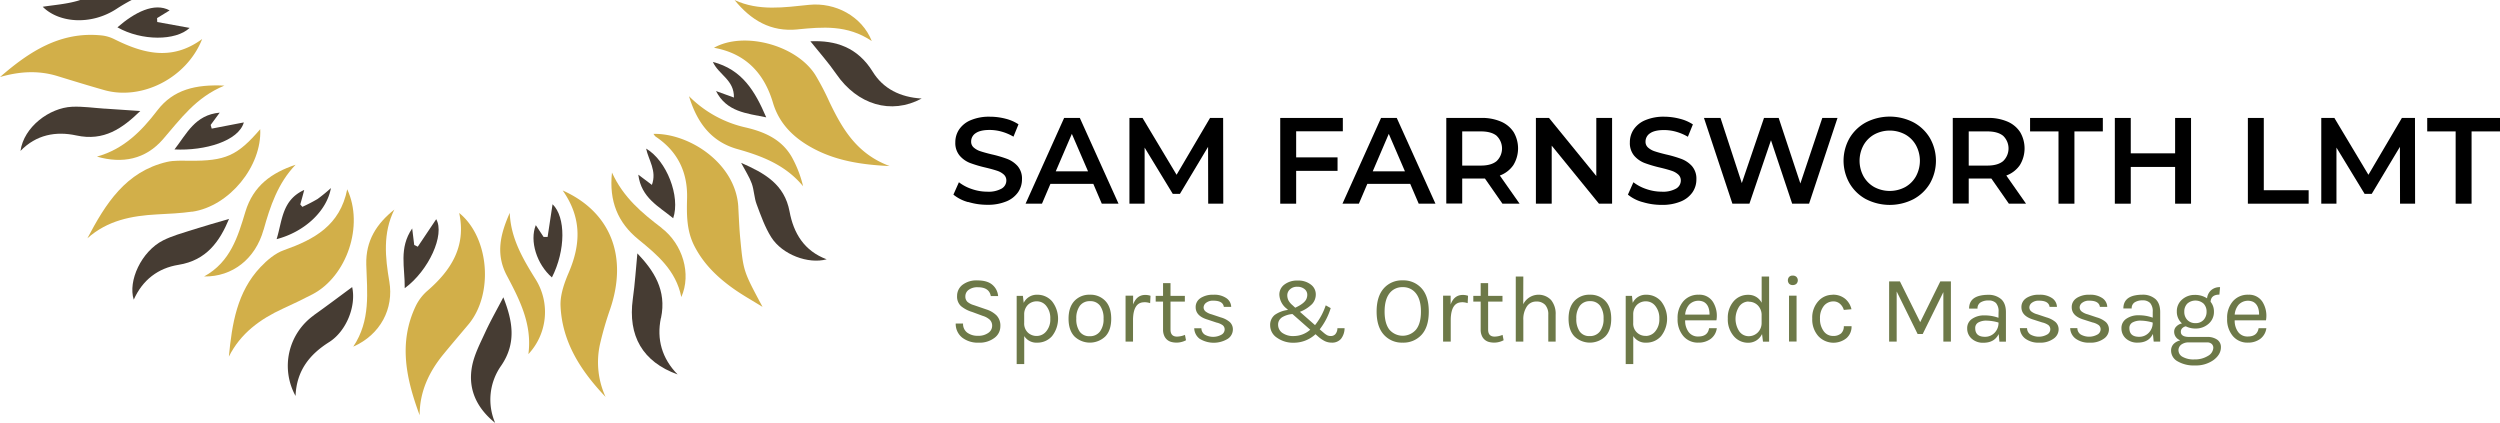 <svg id="ab1802cc-6cb9-46d2-a57d-5e6145895b3e" data-name="Layer 1" xmlns="http://www.w3.org/2000/svg" xmlns:xlink="http://www.w3.org/1999/xlink" viewBox="0 0 1045.59 176.9"><defs><style>.f8568694-d883-4ec2-bde2-6f41a94d460b{fill:none;}.b191835f-6ef9-40f0-975e-2d154cd72f4d{clip-path:url(#f8bca3f3-d880-4b06-8285-7ed168f99766);}.e65627ca-68e0-4487-8ebc-1c5d830adfcc{fill:#6d7948;}.ae6ac6af-4d3e-437c-ad82-c44c088d8906{fill:#d2af49;}.a934e311-9943-4dc9-9e78-dcf1aa73c534{fill:#463c33;}</style><clipPath id="f8bca3f3-d880-4b06-8285-7ed168f99766" transform="translate(-12.45 -34.33)"><rect class="f8568694-d883-4ec2-bde2-6f41a94d460b" width="1074.25" height="235"/></clipPath></defs><title>Sam Farnsworth logo</title><g class="b191835f-6ef9-40f0-975e-2d154cd72f4d"><path d="M417.32,118.85a16.57,16.57,0,0,1-6.12-3.12l2.3-5.18a18.31,18.31,0,0,0,5.41,2.85,19.75,19.75,0,0,0,6.43,1.1,11.18,11.18,0,0,0,6-1.28,3.89,3.89,0,0,0,2-3.38,3.29,3.29,0,0,0-1.1-2.54,7.68,7.68,0,0,0-2.79-1.56c-1.13-.38-2.67-.81-4.61-1.28a53.37,53.37,0,0,1-6.64-1.95,10.94,10.94,0,0,1-4.35-3.05A8.16,8.16,0,0,1,412,93.85a9.52,9.52,0,0,1,1.61-5.4,10.85,10.85,0,0,1,4.87-3.87,19.63,19.63,0,0,1,8-1.44,26.06,26.06,0,0,1,6.46.82,17.69,17.69,0,0,1,5.48,2.36l-2.1,5.17a20.84,20.84,0,0,0-4.92-2.1,18.64,18.64,0,0,0-5-.71q-3.94,0-5.86,1.33a4.1,4.1,0,0,0-1.92,3.53,3.16,3.16,0,0,0,1.1,2.51,7.94,7.94,0,0,0,2.79,1.54c1.13.38,2.66.8,4.61,1.28a50.11,50.11,0,0,1,6.56,1.92,11.31,11.31,0,0,1,4.38,3,8,8,0,0,1,1.82,5.53,9.39,9.39,0,0,1-1.62,5.38,10.92,10.92,0,0,1-4.89,3.85,20,20,0,0,1-8,1.43,27.22,27.22,0,0,1-8-1.18" transform="translate(-12.45 -34.33)"/><path d="M469.71,111.22H451.78l-3.54,8.3h-6.86l16.13-35.87h6.56l16.19,35.87h-7Zm-2.2-5.23-6.77-15.67L454,106Z" transform="translate(-12.45 -34.33)"/><polygon points="505.31 85.19 505.26 61.42 493.48 81.09 490.5 81.09 478.72 61.73 478.72 85.19 472.37 85.19 472.37 49.33 477.85 49.33 492.09 73.1 506.08 49.33 511.56 49.33 511.62 85.19 505.31 85.19"/><polygon points="542.1 54.91 542.1 65.82 559.41 65.82 559.41 71.46 542.1 71.46 542.1 85.19 535.44 85.19 535.44 49.33 561.62 49.33 561.62 54.91 542.1 54.91"/><path d="M602.25,111.22H584.32l-3.54,8.3h-6.86l16.14-35.87h6.56l16.19,35.87h-7Zm-2.2-5.23-6.76-15.67L586.57,106Z" transform="translate(-12.45 -34.33)"/><path d="M640.83,119.52,633.51,109c-.31,0-.77,0-1.39,0H624v10.45h-6.66V83.65h14.75a19.9,19.9,0,0,1,8.12,1.54,11.86,11.86,0,0,1,5.31,4.41,13.42,13.42,0,0,1-.13,13.78,11.76,11.76,0,0,1-5.66,4.36L648,119.52Zm-2.41-28.39c-1.5-1.22-3.7-1.84-6.6-1.84H624v14.29h7.79q4.35,0,6.6-1.87a7.32,7.32,0,0,0,0-10.58" transform="translate(-12.45 -34.33)"/><polygon points="674.23 49.33 674.23 85.19 668.75 85.19 648.98 60.91 648.98 85.19 642.37 85.19 642.37 49.33 647.85 49.33 667.63 73.61 667.63 49.33 674.23 49.33"/><path d="M699.42,118.85a16.57,16.57,0,0,1-6.12-3.12l2.3-5.18A18.31,18.31,0,0,0,701,113.4a19.75,19.75,0,0,0,6.43,1.1,11.18,11.18,0,0,0,6-1.28,3.89,3.89,0,0,0,2-3.38,3.29,3.29,0,0,0-1.1-2.54,7.65,7.65,0,0,0-2.8-1.56c-1.12-.38-2.66-.81-4.61-1.28a53.67,53.67,0,0,1-6.63-1.95,11,11,0,0,1-4.36-3.05,8.21,8.21,0,0,1-1.81-5.61,9.52,9.52,0,0,1,1.61-5.4,10.85,10.85,0,0,1,4.87-3.87,19.63,19.63,0,0,1,8-1.44A26.06,26.06,0,0,1,715,84a17.8,17.8,0,0,1,5.48,2.36l-2.1,5.17a20.84,20.84,0,0,0-4.92-2.1,18.7,18.7,0,0,0-5-.71q-3.94,0-5.86,1.33a4.11,4.11,0,0,0-1.93,3.53,3.16,3.16,0,0,0,1.11,2.51,7.94,7.94,0,0,0,2.79,1.54c1.13.38,2.66.8,4.61,1.28a50.58,50.58,0,0,1,6.56,1.92,11.31,11.31,0,0,1,4.38,3,8,8,0,0,1,1.82,5.53,9.39,9.39,0,0,1-1.62,5.38,10.92,10.92,0,0,1-4.89,3.85,20,20,0,0,1-8,1.43,27.22,27.22,0,0,1-8-1.18" transform="translate(-12.45 -34.33)"/><polygon points="768.51 49.33 756.62 85.19 749.55 85.19 740.69 58.65 731.67 85.19 724.55 85.19 712.66 49.33 719.58 49.33 728.49 76.58 737.77 49.33 743.91 49.33 752.98 76.74 762.15 49.33 768.51 49.33"/><path d="M792.9,117.65A17.68,17.68,0,0,1,786,111a19.06,19.06,0,0,1,0-18.91,17.75,17.75,0,0,1,6.92-6.61,21.74,21.74,0,0,1,19.78,0,17.74,17.74,0,0,1,6.91,6.59,19.16,19.16,0,0,1,0,19,17.72,17.72,0,0,1-6.91,6.58,21.74,21.74,0,0,1-19.78,0m16.34-5.07a11.64,11.64,0,0,0,4.51-4.51,13.62,13.62,0,0,0,0-13,11.57,11.57,0,0,0-4.51-4.51,13.67,13.67,0,0,0-12.91,0,11.7,11.7,0,0,0-4.51,4.51,13.62,13.62,0,0,0,0,13,11.77,11.77,0,0,0,4.51,4.51,13.75,13.75,0,0,0,12.91,0" transform="translate(-12.45 -34.33)"/><path d="M852.64,119.52,845.31,109c-.3,0-.76,0-1.38,0h-8.09v10.45h-6.67V83.65h14.76a19.9,19.9,0,0,1,8.12,1.54,11.84,11.84,0,0,1,5.3,4.41,13.39,13.39,0,0,1-.12,13.78,11.79,11.79,0,0,1-5.67,4.36l8.25,11.78Zm-2.41-28.39c-1.5-1.22-3.7-1.84-6.61-1.84h-7.78v14.29h7.78q4.36,0,6.61-1.87a7.32,7.32,0,0,0,0-10.58" transform="translate(-12.45 -34.33)"/><polygon points="860.94 54.96 849.05 54.96 849.05 49.33 879.48 49.33 879.48 54.96 867.6 54.96 867.6 85.19 860.94 85.19 860.94 54.96"/><polygon points="916.37 49.33 916.37 85.19 909.71 85.19 909.71 69.82 891.16 69.82 891.16 85.19 884.5 85.19 884.5 49.33 891.16 49.33 891.16 64.13 909.71 64.13 909.71 49.33 916.37 49.33"/><polygon points="940.14 49.33 946.8 49.33 946.8 79.56 965.56 79.56 965.56 85.19 940.14 85.19 940.14 49.33"/><polygon points="1003.78 85.19 1003.73 61.42 991.94 81.09 988.97 81.09 977.19 61.73 977.19 85.19 970.84 85.19 970.84 49.33 976.32 49.33 990.56 73.1 1004.55 49.33 1010.03 49.33 1010.08 85.19 1003.78 85.19"/><polygon points="1027.04 54.96 1015.15 54.96 1015.15 49.33 1045.59 49.33 1045.59 54.96 1033.7 54.96 1033.7 85.19 1027.04 85.19 1027.04 54.96"/><path class="e65627ca-68e0-4487-8ebc-1c5d830adfcc" d="M426.84,158.15q-.68-3.68-5.4-3.68a6.06,6.06,0,0,0-3.88,1.1,3.31,3.31,0,0,0-1.36,2.64,3.07,3.07,0,0,0,.84,2.34,7.18,7.18,0,0,0,2.72,1.4l5.24,1.8a10.68,10.68,0,0,1,4.26,2.52,6.11,6.11,0,0,1,1.58,4.5,6,6,0,0,1-2.48,4.88,10.32,10.32,0,0,1-6.64,2,10.69,10.69,0,0,1-6.82-2.1,7.33,7.33,0,0,1-2.74-5.9h3.08a4.49,4.49,0,0,0,1.74,3.8,7.22,7.22,0,0,0,4.48,1.32,7,7,0,0,0,4.34-1.22,3.54,3.54,0,0,0,1.6-2.88,3.47,3.47,0,0,0-1-2.62,7.51,7.51,0,0,0-2.9-1.6l-4.44-1.64a13.35,13.35,0,0,1-4.72-2.48,5.41,5.41,0,0,1-1.6-4.22,5.81,5.81,0,0,1,2.24-4.64,9.58,9.58,0,0,1,6.28-1.86q4.05,0,6.18,1.78a6.89,6.89,0,0,1,2.46,4.78Z" transform="translate(-12.45 -34.33)"/><path class="e65627ca-68e0-4487-8ebc-1c5d830adfcc" d="M440.6,161a6.06,6.06,0,0,1,5.62-3.4,8.05,8.05,0,0,1,6.24,2.76,11.78,11.78,0,0,1,0,14.54,8.07,8.07,0,0,1-6.2,2.74,6,6,0,0,1-5.44-2.76v11.72h-3.16V158.07h2.6Zm5.48,13.84a5.12,5.12,0,0,0,3.94-1.92,7.62,7.62,0,0,0,1.7-5.26,8.07,8.07,0,0,0-1.62-5.3,4.93,4.93,0,0,0-3.94-2,5.21,5.21,0,0,0-3.8,1.46,5.61,5.61,0,0,0-1.56,3.94v3.64a5.21,5.21,0,0,0,1.52,4,5.27,5.27,0,0,0,3.76,1.44" transform="translate(-12.45 -34.33)"/><path class="e65627ca-68e0-4487-8ebc-1c5d830adfcc" d="M468.28,157.59a8.49,8.49,0,0,1,6.46,2.6q2.46,2.59,2.46,7.44t-2.46,7.4a9.33,9.33,0,0,1-12.92,0q-2.46-2.59-2.46-7.4t2.46-7.44a8.5,8.5,0,0,1,6.46-2.6m5.72,10a8.82,8.82,0,0,0-1.44-5.36,4.93,4.93,0,0,0-4.22-1.94,5.05,5.05,0,0,0-4.26,1.94,8.69,8.69,0,0,0-1.48,5.36A9,9,0,0,0,464,173a4.84,4.84,0,0,0,4.18,1.94,5.14,5.14,0,0,0,4.3-1.94,8.44,8.44,0,0,0,1.52-5.36" transform="translate(-12.45 -34.33)"/><path class="e65627ca-68e0-4487-8ebc-1c5d830adfcc" d="M491,160.75q-4.52,0-4.68,7.12v9.32H483.2V158h3.16v3.68c1-2.67,2.66-4,5.08-4a6.63,6.63,0,0,1,2.2.36l-.16,3.08a7.56,7.56,0,0,0-2.44-.4" transform="translate(-12.45 -34.33)"/><path class="e65627ca-68e0-4487-8ebc-1c5d830adfcc" d="M508.48,176.63a8.49,8.49,0,0,1-6.28.68,4.44,4.44,0,0,1-2.88-2.68,6,6,0,0,1-.44-2.4V160.47H495.8v-2.4h3.08v-5.32H502v5.32h6v2.4h-6v11.72c0,1.95.91,2.92,2.72,2.92a9.18,9.18,0,0,0,3.32-.72Z" transform="translate(-12.45 -34.33)"/><path class="e65627ca-68e0-4487-8ebc-1c5d830adfcc" d="M514.54,159a9.48,9.48,0,0,1,5.46-1.4,8.84,8.84,0,0,1,5.38,1.44,4.56,4.56,0,0,1,2,3.64h-3.08c-.24-1.73-1.7-2.6-4.4-2.6a4.61,4.61,0,0,0-3,.88,2.51,2.51,0,0,0-1.06,1.9,2.21,2.21,0,0,0,.8,1.72,7,7,0,0,0,2.56,1.22l3.84,1.28a9.83,9.83,0,0,1,3.74,1.94,4.15,4.15,0,0,1,1.3,3.24A4.71,4.71,0,0,1,526,176a11.27,11.27,0,0,1-11.84,0,5.71,5.71,0,0,1-2.24-4.38h3a3.21,3.21,0,0,0,1.46,2.7,7.13,7.13,0,0,0,6.9,0,2.51,2.51,0,0,0,1.36-2.1,2.23,2.23,0,0,0-.8-1.86,7.2,7.2,0,0,0-2.6-1.12L517.52,168q-5-1.48-5-5.2a4.37,4.37,0,0,1,2-3.76" transform="translate(-12.45 -34.33)"/><path class="e65627ca-68e0-4487-8ebc-1c5d830adfcc" d="M569,163.19a27.22,27.22,0,0,1-4.6,8.88l1.72,1.48a8.21,8.21,0,0,0,1.42,1,3.56,3.56,0,0,0,1.6.32,2.5,2.5,0,0,0,1.76-.74,3.76,3.76,0,0,0,.9-2.54h3a7.27,7.27,0,0,1-1.5,4.46,4.83,4.83,0,0,1-3.9,1.58,6.61,6.61,0,0,1-2.88-.64,13.11,13.11,0,0,1-2.88-2l-1-.88a13.33,13.33,0,0,1-9.12,3.56,11.53,11.53,0,0,1-7-2.1,6.17,6.17,0,0,1-2.84-5.06,5.36,5.36,0,0,1,1.9-4.46,12.16,12.16,0,0,1,5.58-2.1l-.56-.52a7.78,7.78,0,0,1-3.08-5.88,5.17,5.17,0,0,1,2.1-4.2,8.65,8.65,0,0,1,5.56-1.68,8.46,8.46,0,0,1,5.52,1.68,5.05,5.05,0,0,1,2.06,4.06,5.9,5.9,0,0,1-1.56,4.1,14.63,14.63,0,0,1-5.08,3.24l6.32,5.56a26.64,26.64,0,0,0,4.48-8.28Zm-20.54,4a3.53,3.53,0,0,0-1.46,3,4.18,4.18,0,0,0,1.66,3.3,7.88,7.88,0,0,0,5.1,1.38,10.48,10.48,0,0,0,6.68-2.64L553,165.67a10,10,0,0,0-4.54,1.48m10.74-9.48a3,3,0,0,0-1.1-2.4,4.53,4.53,0,0,0-3.08-1,4.19,4.19,0,0,0-3.08,1.1,3.34,3.34,0,0,0-1.1,2.38,4.85,4.85,0,0,0,.52,2.28,7.18,7.18,0,0,0,1.72,2l1.08,1q4.17-1.92,4.8-4a4.27,4.27,0,0,0,.24-1.44" transform="translate(-12.45 -34.33)"/><path class="e65627ca-68e0-4487-8ebc-1c5d830adfcc" d="M599.12,151.59a10.14,10.14,0,0,1,7.9,3.34q3,3.34,3,9.72t-3,9.68a10.19,10.19,0,0,1-7.92,3.3,10.07,10.07,0,0,1-7.9-3.34q-3-3.34-3-9.66t3-9.7a10.07,10.07,0,0,1,7.9-3.34m0,2.84a6.64,6.64,0,0,0-5.56,2.64q-2,2.64-2,7.6c0,3.31.68,5.81,2,7.52a7.34,7.34,0,0,0,11.14,0c1.37-1.71,2.06-4.21,2.06-7.52s-.69-5.84-2.06-7.6a6.69,6.69,0,0,0-5.58-2.64" transform="translate(-12.45 -34.33)"/><path class="e65627ca-68e0-4487-8ebc-1c5d830adfcc" d="M623.88,160.75q-4.51,0-4.68,7.12v9.32H616V158h3.16v3.68q1.44-4,5.08-4a6.68,6.68,0,0,1,2.2.36l-.16,3.08a7.56,7.56,0,0,0-2.44-.4" transform="translate(-12.45 -34.33)"/><path class="e65627ca-68e0-4487-8ebc-1c5d830adfcc" d="M641.32,176.63a8.49,8.49,0,0,1-6.28.68,4.44,4.44,0,0,1-2.88-2.68,6,6,0,0,1-.44-2.4V160.47h-3.08v-2.4h3.08v-5.32h3.12v5.32h6v2.4h-6v11.72c0,1.95.91,2.92,2.72,2.92a9.23,9.23,0,0,0,3.32-.72Z" transform="translate(-12.45 -34.33)"/><path class="e65627ca-68e0-4487-8ebc-1c5d830adfcc" d="M649.52,161.59a7.19,7.19,0,0,1,11.66-1.76,9.13,9.13,0,0,1,1.9,6.12v11.24H660V166a5.89,5.89,0,0,0-1.3-4.16,4.86,4.86,0,0,0-3.74-1.4,4.61,4.61,0,0,0-3.92,2.06,9.58,9.58,0,0,0-1.48,5.7v9h-3.16V150h3.16Z" transform="translate(-12.45 -34.33)"/><path class="e65627ca-68e0-4487-8ebc-1c5d830adfcc" d="M677.4,157.59a8.49,8.49,0,0,1,6.46,2.6q2.46,2.59,2.46,7.44t-2.46,7.4a9.33,9.33,0,0,1-12.92,0q-2.46-2.59-2.46-7.4t2.46-7.44a8.49,8.49,0,0,1,6.46-2.6m5.72,10a8.82,8.82,0,0,0-1.44-5.36,4.94,4.94,0,0,0-4.22-1.94,5.05,5.05,0,0,0-4.26,1.94,8.62,8.62,0,0,0-1.48,5.36,9,9,0,0,0,1.4,5.36,4.83,4.83,0,0,0,4.18,1.94,5.16,5.16,0,0,0,4.3-1.94,8.5,8.5,0,0,0,1.52-5.36" transform="translate(-12.45 -34.33)"/><path class="e65627ca-68e0-4487-8ebc-1c5d830adfcc" d="M695.32,161a6,6,0,0,1,5.62-3.4,8.08,8.08,0,0,1,6.24,2.76,11.78,11.78,0,0,1,0,14.54,8.09,8.09,0,0,1-6.2,2.74,6,6,0,0,1-5.44-2.76v11.72h-3.16V158.07H695Zm5.48,13.84a5.13,5.13,0,0,0,3.94-1.92,7.67,7.67,0,0,0,1.7-5.26,8.07,8.07,0,0,0-1.62-5.3,4.93,4.93,0,0,0-3.94-2,5.2,5.2,0,0,0-3.8,1.46,5.52,5.52,0,0,0-1.56,3.94v3.64a5.08,5.08,0,0,0,5.28,5.4" transform="translate(-12.45 -34.33)"/><path class="e65627ca-68e0-4487-8ebc-1c5d830adfcc" d="M722.72,175.07q4,0,4.52-3.48h3.24a6.55,6.55,0,0,1-2.54,4.46,8.46,8.46,0,0,1-5.22,1.58,7.89,7.89,0,0,1-6.24-2.74,10.69,10.69,0,0,1-2.4-7.3,10.56,10.56,0,0,1,2.42-7.28,8.2,8.2,0,0,1,6.44-2.72,6.62,6.62,0,0,1,6,3.12,11,11,0,0,1,1.38,7.6H717.24a7.84,7.84,0,0,0,1.44,4.86,4.77,4.77,0,0,0,4,1.9M725,160.59a5.37,5.37,0,0,0-6.1,1.18,7.27,7.27,0,0,0-1.66,4.14h10.2q0-4-2.44-5.32" transform="translate(-12.45 -34.33)"/><path class="e65627ca-68e0-4487-8ebc-1c5d830adfcc" d="M749.24,160.91V150h3.12v27.24H749.8l-.4-3.2a6.56,6.56,0,0,1-2.44,2.72,6.31,6.31,0,0,1-3.32.92,7.78,7.78,0,0,1-6.1-2.8,10.66,10.66,0,0,1-2.46-7.3,10.47,10.47,0,0,1,2.42-7.22,7.84,7.84,0,0,1,6.12-2.72,6.13,6.13,0,0,1,5.62,3.32m-5.44-.52a4.81,4.81,0,0,0-3.9,2,9.46,9.46,0,0,0,0,10.5,4.81,4.81,0,0,0,3.84,2,5.35,5.35,0,0,0,3.82-1.5,5.54,5.54,0,0,0,1.66-4v-3.12a5.72,5.72,0,0,0-1.56-4.24,5.26,5.26,0,0,0-3.88-1.56" transform="translate(-12.45 -34.33)"/><path class="e65627ca-68e0-4487-8ebc-1c5d830adfcc" d="M762.24,153.55a2,2,0,0,1-1.5-.54,2.19,2.19,0,0,1,0-2.88,2,2,0,0,1,1.5-.54,2.18,2.18,0,0,1,1.54.54,2.08,2.08,0,0,1,0,2.88,2.18,2.18,0,0,1-1.54.54M760.68,158h3.16v19.16h-3.16Z" transform="translate(-12.45 -34.33)"/><path class="e65627ca-68e0-4487-8ebc-1c5d830adfcc" d="M778.82,157.59a7.91,7.91,0,0,1,5.38,1.74,8,8,0,0,1,2.6,4.34l-3.2.28a5.33,5.33,0,0,0-1.68-2.62,4,4,0,0,0-2.56-.94,5.09,5.09,0,0,0-4.14,1.92,8,8,0,0,0-1.58,5.22,8.43,8.43,0,0,0,1.54,5.3,4.69,4.69,0,0,0,3.84,2,4.89,4.89,0,0,0,3.44-1.06,3.92,3.92,0,0,0,1.14-3h3.24a6.34,6.34,0,0,1-2.14,5,8.67,8.67,0,0,1-11.76-.86,10.43,10.43,0,0,1-2.54-7.34,10.18,10.18,0,0,1,2.52-7.26,7.85,7.85,0,0,1,5.9-2.68" transform="translate(-12.45 -34.33)"/><polygon class="e65627ca-68e0-4487-8ebc-1c5d830adfcc" points="794.62 117.7 803.1 134.74 811.5 117.7 815.94 117.7 815.94 142.86 812.78 142.86 812.78 122.18 804.14 139.7 802.02 139.7 793.26 121.9 793.26 142.86 790.1 142.86 790.1 117.7 794.62 117.7"/><path class="e65627ca-68e0-4487-8ebc-1c5d830adfcc" d="M848.32,164.79a5.27,5.27,0,0,0-1.08-3.72A4.16,4.16,0,0,0,844.1,160a6,6,0,0,0-3.32.82,2.86,2.86,0,0,0-1.26,2.58H836c0-2.93,1.57-4.75,4.72-5.44a14.58,14.58,0,0,1,3.12-.32,8,8,0,0,1,5.56,1.8q2,1.8,2,5.48v12.32h-2.72l-.32-3.2q-1.77,3.64-6.36,3.64a7,7,0,0,1-4.94-1.72,5.59,5.59,0,0,1-1.86-4.28,4.59,4.59,0,0,1,2.06-4,8.73,8.73,0,0,1,5.14-1.44,16.85,16.85,0,0,1,5.88,1Zm0,4.44a18.85,18.85,0,0,0-5-.8,6.8,6.8,0,0,0-3.44.76,2.58,2.58,0,0,0-1.32,2.4q0,3.6,4.08,3.6a5.43,5.43,0,0,0,4-1.66,5.85,5.85,0,0,0,1.66-4.3" transform="translate(-12.45 -34.33)"/><path class="e65627ca-68e0-4487-8ebc-1c5d830adfcc" d="M859.9,159a9.43,9.43,0,0,1,5.46-1.4,8.88,8.88,0,0,1,5.38,1.44,4.61,4.61,0,0,1,2,3.64h-3.08q-.36-2.59-4.4-2.6a4.57,4.57,0,0,0-3,.88,2.48,2.48,0,0,0-1.06,1.9,2.18,2.18,0,0,0,.8,1.72,6.85,6.85,0,0,0,2.56,1.22l3.84,1.28a10,10,0,0,1,3.74,1.94,4.19,4.19,0,0,1,1.3,3.24,4.74,4.74,0,0,1-2.12,3.72,9.39,9.39,0,0,1-5.92,1.66,9.23,9.23,0,0,1-5.92-1.7,5.68,5.68,0,0,1-2.24-4.38h3a3.18,3.18,0,0,0,1.46,2.7,7.13,7.13,0,0,0,6.9,0,2.53,2.53,0,0,0,1.36-2.1,2.26,2.26,0,0,0-.8-1.86,7.28,7.28,0,0,0-2.6-1.12L862.88,168c-3.34-1-5-2.72-5-5.2a4.35,4.35,0,0,1,2-3.76" transform="translate(-12.45 -34.33)"/><path class="e65627ca-68e0-4487-8ebc-1c5d830adfcc" d="M880.94,159a9.43,9.43,0,0,1,5.46-1.4,8.88,8.88,0,0,1,5.38,1.44,4.61,4.61,0,0,1,2,3.64h-3.08q-.36-2.59-4.4-2.6a4.57,4.57,0,0,0-3,.88,2.48,2.48,0,0,0-1.06,1.9,2.18,2.18,0,0,0,.8,1.72,6.85,6.85,0,0,0,2.56,1.22l3.84,1.28a10,10,0,0,1,3.74,1.94,4.19,4.19,0,0,1,1.3,3.24,4.74,4.74,0,0,1-2.12,3.72,9.39,9.39,0,0,1-5.92,1.66,9.23,9.23,0,0,1-5.92-1.7,5.68,5.68,0,0,1-2.24-4.38h3a3.18,3.18,0,0,0,1.46,2.7,7.13,7.13,0,0,0,6.9,0,2.53,2.53,0,0,0,1.36-2.1,2.26,2.26,0,0,0-.8-1.86,7.28,7.28,0,0,0-2.6-1.12L883.92,168c-3.34-1-5-2.72-5-5.2a4.35,4.35,0,0,1,2-3.76" transform="translate(-12.45 -34.33)"/><path class="e65627ca-68e0-4487-8ebc-1c5d830adfcc" d="M912.8,164.79a5.27,5.27,0,0,0-1.08-3.72,4.16,4.16,0,0,0-3.14-1.12,6,6,0,0,0-3.32.82,2.86,2.86,0,0,0-1.26,2.58h-3.48c0-2.93,1.57-4.75,4.72-5.44a14.58,14.58,0,0,1,3.12-.32,8,8,0,0,1,5.56,1.8q2,1.8,2,5.48v12.32H913.2l-.32-3.2q-1.77,3.64-6.36,3.64a7,7,0,0,1-4.94-1.72,5.59,5.59,0,0,1-1.86-4.28,4.59,4.59,0,0,1,2.06-4,8.73,8.73,0,0,1,5.14-1.44,16.85,16.85,0,0,1,5.88,1Zm0,4.44a18.85,18.85,0,0,0-5-.8,6.8,6.8,0,0,0-3.44.76,2.58,2.58,0,0,0-1.32,2.4q0,3.6,4.08,3.6a5.43,5.43,0,0,0,4-1.66,5.85,5.85,0,0,0,1.66-4.3" transform="translate(-12.45 -34.33)"/><path class="e65627ca-68e0-4487-8ebc-1c5d830adfcc" d="M924.16,176.59a3.76,3.76,0,0,1-2.4-3.56,3,3,0,0,1,.94-2.18,4.61,4.61,0,0,1,2.34-1.26,6.42,6.42,0,0,1-2.16-5,6.34,6.34,0,0,1,2.22-5,7.77,7.77,0,0,1,5.26-1.92,9,9,0,0,1,5.16,1.44,5.3,5.3,0,0,1,1.7-3.4,5.37,5.37,0,0,1,3.74-1.28l-.28,3.12q-3.52,0-3.68,3a6.35,6.35,0,0,1,1.4,4.12,6.48,6.48,0,0,1-2.22,5.06,8,8,0,0,1-5.54,2,8.62,8.62,0,0,1-4-.92,2.93,2.93,0,0,0-1.44.74,2,2,0,0,0-.64,1.58c0,1.41,1.17,2.12,3.52,2.12h7.44a7.06,7.06,0,0,1,4.24,1.14,3.71,3.71,0,0,1,1.56,3.18q0,3-3.06,5.32a12.6,12.6,0,0,1-7.74,2.28,13.4,13.4,0,0,1-7.36-1.74,5.11,5.11,0,0,1-2.68-4.38,3.91,3.91,0,0,1,1-2.8,5.52,5.52,0,0,1,2.7-1.52m-.6,4.2a3.13,3.13,0,0,0,1.66,2.62,9.24,9.24,0,0,0,5,1.1,10.24,10.24,0,0,0,5.64-1.46,4.13,4.13,0,0,0,2.26-3.42,2.16,2.16,0,0,0-.66-1.58,2.76,2.76,0,0,0-2-.66h-7.72a5.06,5.06,0,0,0-3.12,1,3,3,0,0,0-1.08,2.42m11.76-16.26a4.71,4.71,0,0,0-1.24-3.36,5.15,5.15,0,0,0-6.84,0,4.68,4.68,0,0,0-1.24,3.38,4.78,4.78,0,0,0,1.26,3.42,4.48,4.48,0,0,0,3.42,1.34,4.36,4.36,0,0,0,3.4-1.36,4.92,4.92,0,0,0,1.24-3.42" transform="translate(-12.45 -34.33)"/><path class="e65627ca-68e0-4487-8ebc-1c5d830adfcc" d="M952.56,175.07c2.64,0,4.14-1.16,4.52-3.48h3.24a6.59,6.59,0,0,1-2.54,4.46,8.46,8.46,0,0,1-5.22,1.58,7.89,7.89,0,0,1-6.24-2.74,10.69,10.69,0,0,1-2.4-7.3,10.51,10.51,0,0,1,2.42-7.28,8.2,8.2,0,0,1,6.44-2.72,6.62,6.62,0,0,1,6,3.12,11,11,0,0,1,1.38,7.6H947.08a7.84,7.84,0,0,0,1.44,4.86,4.76,4.76,0,0,0,4,1.9m2.32-14.48a5.37,5.37,0,0,0-6.1,1.18,7.27,7.27,0,0,0-1.66,4.14h10.2c0-2.67-.82-4.44-2.44-5.32" transform="translate(-12.45 -34.33)"/><path class="ae6ac6af-4d3e-437c-ad82-c44c088d8906" d="M36.32,66.1c6.51,2,13,4,19.56,5.86C71.61,76.51,90.54,67.05,97,50.65c-12.82,9.41-24.9,6-37-.06a15.49,15.49,0,0,0-5.45-1.48C37.52,47.5,24.59,56,12.45,66.55c8-2.33,15.88-2.86,23.87-.45" transform="translate(-12.45 -34.33)"/><path class="ae6ac6af-4d3e-437c-ad82-c44c088d8906" d="M78.21,80.56C71.58,89.24,64.12,96.73,53,99.83c10.61,3.07,20.31,1.16,27.6-7.24s13.73-17.53,25.69-22.45c-11.94-.57-21.36,1.6-28.08,10.42" transform="translate(-12.45 -34.33)"/><path class="a934e311-9943-4dc9-9e78-dcf1aa73c534" d="M61.56,45.76C71.65,51.5,86,51.47,91.76,46L78.21,43.54l-.06-1.64,5.25-3.22C77,35.2,68.76,39.5,61.56,45.76" transform="translate(-12.45 -34.33)"/><path class="a934e311-9943-4dc9-9e78-dcf1aa73c534" d="M45.38,34.54c-5.1,1.54-10.57,1.89-15.06,2.62,6.76,6.78,20.19,7.86,30.85.89a73.42,73.42,0,0,1,6.35-3.72H46l-.66.21" transform="translate(-12.45 -34.33)"/><path class="a934e311-9943-4dc9-9e78-dcf1aa73c534" d="M108.29,125.88c-5.21,1.54-10.45,3-15.62,4.65-4,1.29-8.21,2.44-12,4.34-9.11,4.61-14.78,17-12.28,24.79,3.69-8.27,10.19-13.21,18.73-14.57,11.75-1.89,17.23-9.85,21.13-19.21" transform="translate(-12.45 -34.33)"/><path class="a934e311-9943-4dc9-9e78-dcf1aa73c534" d="M56.31,79.78c-4.57-.3-9.16-1-13.71-.8-9.47.43-20.18,8.43-21.58,18.47,6.59-6.84,14.9-8.31,23.35-6.47,11.59,2.53,19.3-3,26.75-10.22l-14.81-1" transform="translate(-12.45 -34.33)"/><path class="ae6ac6af-4d3e-437c-ad82-c44c088d8906" d="M92.83,122.88c15.5-2.27,29.19-19,28.46-34.52-9.61,11.17-14.56,13.34-29.63,13.2-3.14,0-6.41-.21-9.42.5C65,106.11,56.57,119.6,49,134c8.38-7.5,18.51-9.43,29.15-10,4.9-.26,9.82-.46,14.66-1.16" transform="translate(-12.45 -34.33)"/><path class="ae6ac6af-4d3e-437c-ad82-c44c088d8906" d="M122.7,130.44c2.76-9.91,6-19.54,13.38-27.21-10,3.36-17.67,8.7-21,19.66-3.1,10.29-6.22,21-17.26,27.07,11.91.19,21.49-7.45,24.85-19.52" transform="translate(-12.45 -34.33)"/><path class="a934e311-9943-4dc9-9e78-dcf1aa73c534" d="M310.58,60.21c2.5,5.48,9,7.51,8.82,14.92l-7.49-2.72c4.43,8.68,12.64,9.3,21,11-4.65-10.88-10-20-22.36-23.19" transform="translate(-12.45 -34.33)"/><path class="ae6ac6af-4d3e-437c-ad82-c44c088d8906" d="M346.06,46.61c10.34-1,20.78-2,31,4.89-4.12-10.41-15.29-16.26-26.21-15.15-10.44,1.06-21,2.72-31.18-2,6.84,8.38,15.06,13.41,26.4,12.28" transform="translate(-12.45 -34.33)"/><path class="a934e311-9943-4dc9-9e78-dcf1aa73c534" d="M114.47,85.52,101,88.12l-.45-1.53,3.79-5.15C94,82.4,90.58,90.2,85.43,96.83c12.75.65,26.81-3.53,29-11.31" transform="translate(-12.45 -34.33)"/><path class="ae6ac6af-4d3e-437c-ad82-c44c088d8906" d="M320.86,96.68c10.41,2.93,20.15,6.68,27.47,15.54a47.92,47.92,0,0,0-4.65-12.09c-4.19-7.43-11.34-10.61-19.23-12.46a48.27,48.27,0,0,1-23.83-13.11c3.47,11.5,9.64,19.14,20.24,22.12" transform="translate(-12.45 -34.33)"/><path class="a934e311-9943-4dc9-9e78-dcf1aa73c534" d="M128.15,134.35c11.72-3.06,21-11.78,22.7-21.36a66.46,66.46,0,0,1-5.59,4.57,68.1,68.1,0,0,1-6.36,3.28l-.86-1c.47-1.74,1-3.49,1.64-6.07-9.35,4.25-9.14,12.84-11.53,20.54" transform="translate(-12.45 -34.33)"/><path class="a934e311-9943-4dc9-9e78-dcf1aa73c534" d="M279.41,107.38c1.21,9.74,8.64,13.3,14.59,18.23,3.1-9.13-2.76-24.14-11.32-29.14,1,4.86,4.57,9.26,2.42,15.19l-5.69-4.28" transform="translate(-12.45 -34.33)"/><path class="a934e311-9943-4dc9-9e78-dcf1aa73c534" d="M288.9,167.36c2.48-11.69-3.07-19.91-9.88-27.06-.61,6.17-1,12.65-1.91,19.08-2.1,15.43,4.09,26.27,18.74,31.56-6.55-6.68-8.83-14.69-7-23.58" transform="translate(-12.45 -34.33)"/><path class="ae6ac6af-4d3e-437c-ad82-c44c088d8906" d="M289.18,129.66c-8.15-6.21-16-12.68-20.78-23.16-1.29,12,2.5,21,11,27.92,7.95,6.48,15.77,13,18,24.15,4.31-9.66.59-22.14-8.28-28.91" transform="translate(-12.45 -34.33)"/><path class="ae6ac6af-4d3e-437c-ad82-c44c088d8906" d="M321.24,120.93c-1-18.18-20.38-30.9-35.47-30.61a4.71,4.71,0,0,0,.87,1.13c9.21,6.13,13.43,14.82,13.17,25.76-.17,6.82-.25,13.46,3,19.9,3.79,7.47,9.49,13,16.07,17.72,4,2.87,8.31,5.25,12.49,7.85-7.9-14.8-8-14.81-9.26-28-.46-4.56-.62-9.15-.88-13.73" transform="translate(-12.45 -34.33)"/><path class="ae6ac6af-4d3e-437c-ad82-c44c088d8906" d="M247.75,113.94c8.13,11.52,7.57,22.67,2.59,34.34-1.87,4.38-3.65,9.35-3.45,14,.66,15.24,8.58,27.27,18.83,38.05a34.82,34.82,0,0,1-2.32-22.1,138.77,138.77,0,0,1,4.21-14.54c7.52-22,.34-40.71-19.86-49.72" transform="translate(-12.45 -34.33)"/><path class="ae6ac6af-4d3e-437c-ad82-c44c088d8906" d="M157.67,113.49c-3,15.17-13.86,21-26.45,25.46-3.67,1.28-7.08,4.19-9.83,7.1-9.81,10.38-11.91,23.72-13.22,37.43,4.9-9.75,13.06-15.68,22.63-20.08,4.17-1.91,8.32-3.88,12.38-6,14.28-7.49,21.59-28.67,14.49-43.9" transform="translate(-12.45 -34.33)"/><path class="a934e311-9943-4dc9-9e78-dcf1aa73c534" d="M377.47,64.36C371.17,54.14,362,51.11,351.39,51.6c3.6,4.51,7.54,8.91,10.86,13.73,8.77,12.73,22.82,17.13,35.68,10.21-9-.53-16.12-4.14-20.46-11.18" transform="translate(-12.45 -34.33)"/><path class="a934e311-9943-4dc9-9e78-dcf1aa73c534" d="M342.67,122.78c-2.11-11.34-10.33-16-20.25-20.34,1.79,3.4,3.45,5.9,4.44,8.64s1,6,2.06,8.74c1.75,4.69,3.45,9.53,6.09,13.73,4.61,7.29,15.52,11.35,23.18,9.23-9.42-3.51-13.84-10.93-15.52-20" transform="translate(-12.45 -34.33)"/><path class="ae6ac6af-4d3e-437c-ad82-c44c088d8906" d="M359.36,77a110,110,0,0,0-5.92-11.35c-7.91-12.49-29.85-18.38-42.39-11.34,13.28,2.37,21,10.65,24.66,22.93,2.73,9.22,9.18,15.11,17.09,19.29,9.32,4.93,19.65,6.71,31.72,7.25C370.68,98.63,364.7,88.09,359.36,77" transform="translate(-12.45 -34.33)"/><path class="a934e311-9943-4dc9-9e78-dcf1aa73c534" d="M243.54,119.79c-.67,4.44-1.36,9-2.06,13.64l-1.68,0-3.26-4.94c-2.67,6.62.38,16.35,6.74,21.87,5.78-11.34,5.81-25.28.26-30.62" transform="translate(-12.45 -34.33)"/><path class="a934e311-9943-4dc9-9e78-dcf1aa73c534" d="M194.89,126l-7.71,11.51-1.49-.72c-.24-1.94-.48-3.89-.85-6.92-5.66,8.25-3,16.33-3.12,25,10.07-7.39,16.86-22.39,13.17-28.87" transform="translate(-12.45 -34.33)"/><path class="ae6ac6af-4d3e-437c-ad82-c44c088d8906" d="M165.64,145c.34,11.5,1.91,23.35-5.45,34.32,11.47-5.07,17-16,15.1-27.19-1.72-10.09-2.8-20.3,2.09-30.15-7.44,5.93-12,13-11.74,23" transform="translate(-12.45 -34.33)"/><path class="a934e311-9943-4dc9-9e78-dcf1aa73c534" d="M143.8,166.14a26,26,0,0,0-7.74,33.79c.42-10.78,6.09-17.51,14.06-22.53,7.16-4.53,11.38-15,9.62-23-5.13,3.77-10.47,7.81-15.94,11.69" transform="translate(-12.45 -34.33)"/><path class="ae6ac6af-4d3e-437c-ad82-c44c088d8906" d="M225.63,123.4c-3.79,8.64-6.06,17-1.19,26.21,5.34,10.08,10.66,20.39,9,32.83a25.8,25.8,0,0,0,3.21-31c-5.4-8.67-10.6-17.35-11-28.07" transform="translate(-12.45 -34.33)"/><path class="ae6ac6af-4d3e-437c-ad82-c44c088d8906" d="M204.5,123.38c3,14.06-3.4,24-13.27,32.55a19.93,19.93,0,0,0-4.86,6.31c-7.41,15.5-4,30.66,1.59,45.75,0-9.87,3.92-18.15,10-25.56,3.41-4.15,6.9-8.24,10.36-12.35,10.64-12.65,8.84-36.42-3.84-46.7" transform="translate(-12.45 -34.33)"/><path class="a934e311-9943-4dc9-9e78-dcf1aa73c534" d="M215.38,173.34c-2.15,4.69-4.66,9.45-5.55,14.44-1.71,9.53,2.15,17.34,9.72,23.44a24.59,24.59,0,0,1,2.54-24c6.58-9.65,4.61-19,.87-28.55-2.59,5-5.31,9.72-7.58,14.67" transform="translate(-12.45 -34.33)"/></g></svg>